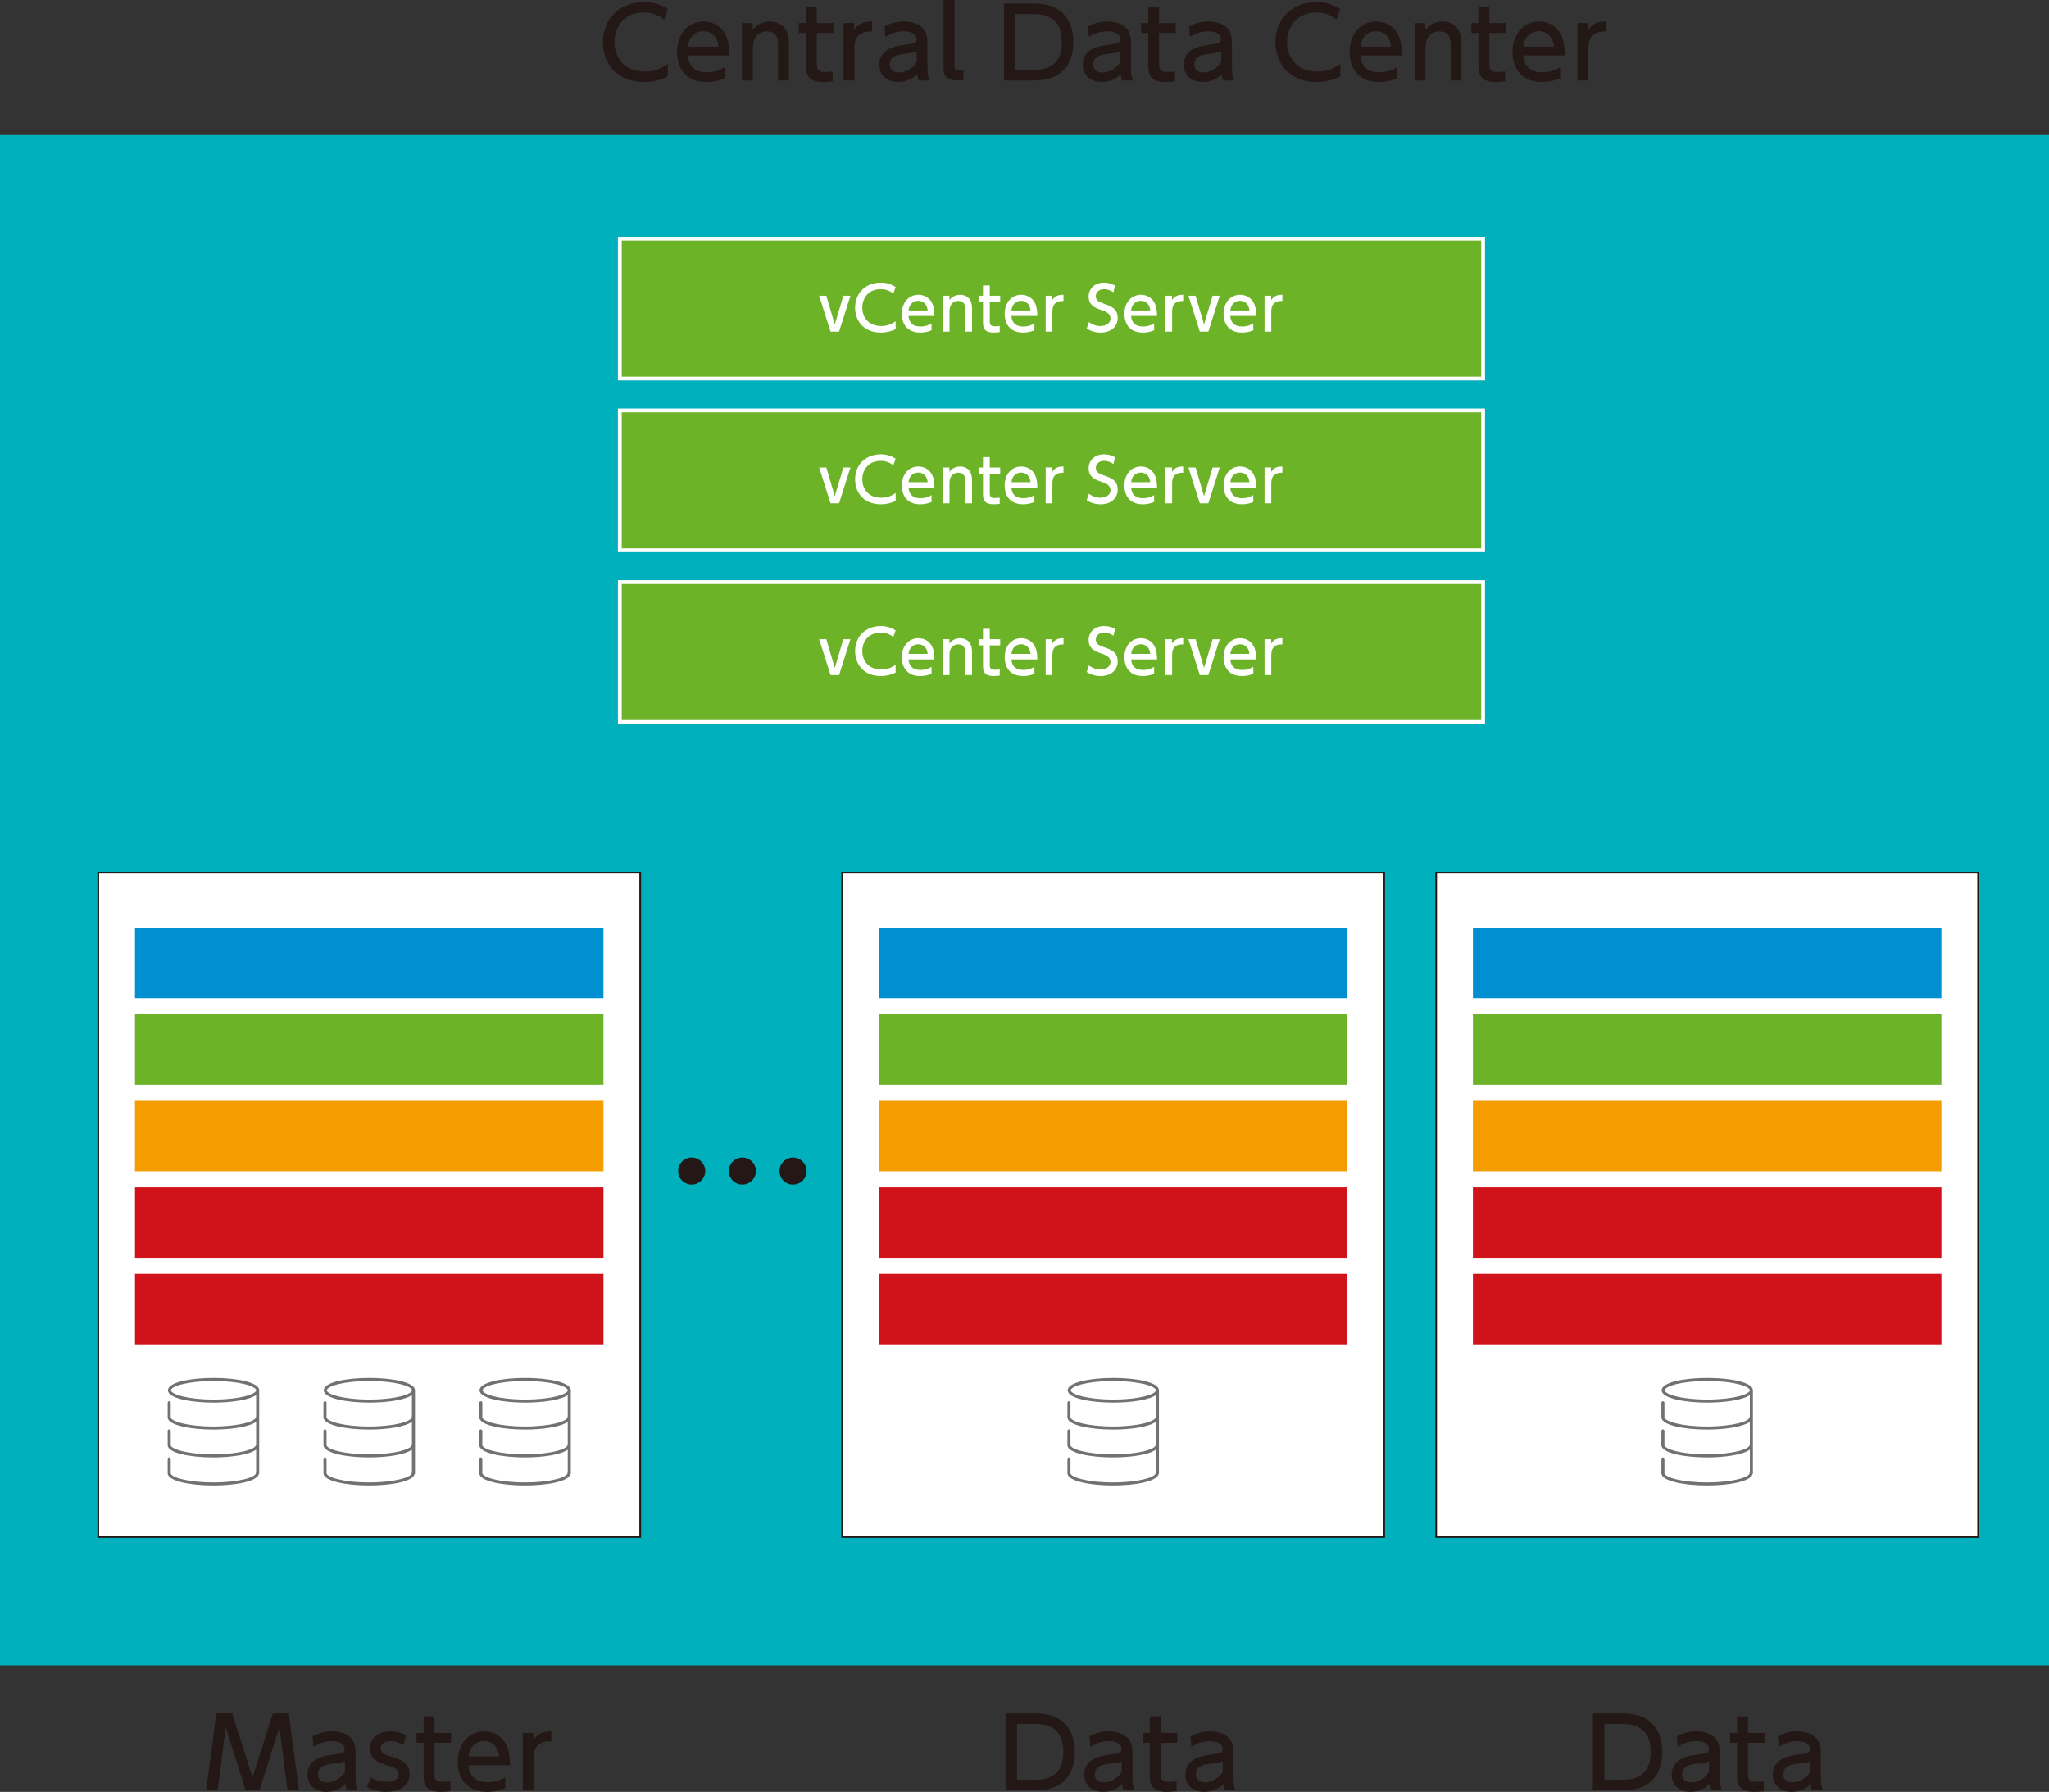 <?xml version="1.0" encoding="UTF-8"?><svg id="_レイヤー_2" xmlns="http://www.w3.org/2000/svg" xmlns:xlink="http://www.w3.org/1999/xlink" viewBox="0 0 152.185 133.122"><rect x="0" y="0" width="152.185" height="133.122" fill="#333333" stroke="none"/><defs><style>.cls-1{fill:#fff;}.cls-2{fill:#6db328;}.cls-3{fill:#717073;}.cls-4{clip-path:url(#clippath-2);}.cls-5{fill:#f49c00;}.cls-6{stroke:#231815;stroke-width:.129px;}.cls-6,.cls-7,.cls-8{fill:none;}.cls-9{fill:#0090d1;}.cls-10{clip-path:url(#clippath-1);}.cls-11{clip-path:url(#clippath-4);}.cls-12{clip-path:url(#clippath);}.cls-13{clip-path:url(#clippath-3);}.cls-14{fill:#00b0bd;}.cls-15{fill:#231815;}.cls-8{stroke:#fff;stroke-width:.283px;}.cls-16{fill:#d0121b;}</style><clipPath id="clippath"><rect class="cls-7" x="12.408" y="102.329" width="6.889" height="8.074"/></clipPath><clipPath id="clippath-1"><rect class="cls-7" x="23.98" y="102.329" width="6.889" height="8.074"/></clipPath><clipPath id="clippath-2"><rect class="cls-7" x="35.552" y="102.329" width="6.889" height="8.074"/></clipPath><clipPath id="clippath-3"><rect class="cls-7" x="79.234" y="102.329" width="6.889" height="8.074"/></clipPath><clipPath id="clippath-4"><rect class="cls-7" x="123.35" y="102.329" width="6.89" height="8.074"/></clipPath></defs><g id="_レイヤー_1-2"><rect class="cls-14" y="10.03" width="152.185" height="113.698"/><path class="cls-15" d="M49.598,4.745c-.461,.346-1.008,.569-1.714,.569-1.577,0-2.246-1.102-2.246-2.189,0-1.181,.778-2.196,2.174-2.196,.691,0,1.188,.252,1.505,.533l.281-.785c-.547-.36-1.123-.526-1.778-.526-1.678,0-3.038,1.145-3.038,2.981,0,1.598,1.051,2.959,3.053,2.959,.612,0,1.224-.13,1.764-.418v-.929Z"/><path class="cls-15" d="M51.094,3.463c.086-.835,.648-1.145,1.145-1.145,.245,0,1.022,.094,1.123,1.145h-2.268Zm3.074,.655c0-.346-.014-.893-.209-1.368-.382-.95-1.202-1.152-1.706-1.152-1.123,0-1.966,.907-1.966,2.275,0,.907,.432,2.218,2.182,2.218,.698,0,1.13-.18,1.354-.274v-.814c-.302,.173-.677,.367-1.332,.367-.814,0-1.339-.382-1.404-1.253h3.082Z"/><path class="cls-15" d="M55.919,5.976V3.564c0-.979,.619-1.231,1.037-1.231,.698,0,.835,.497,.835,.986v2.657h.806V3.312c0-.338-.022-.684-.194-1.03-.158-.324-.562-.684-1.224-.684-.504,0-.979,.223-1.274,.626v-.511h-.792V5.976h.806Z"/><path class="cls-15" d="M59.858,1.714h-.526v.734h.526v2.268c0,.626,0,1.375,1.26,1.375,.31,0,.562-.036,.727-.05v-.734c-.122,.014-.374,.043-.576,.043-.583,0-.605-.281-.605-.662V2.448h1.238v-.734h-1.238V.482h-.806V1.714Z"/><path class="cls-15" d="M63.458,5.976V3.586c0-.943,.518-1.282,1.318-1.246v-.742c-.583-.014-1.015,.151-1.332,.626v-.511h-.785V5.976h.799Z"/><path class="cls-15" d="M68.092,4.594c-.353,.605-.95,.792-1.339,.792-.432,0-.662-.252-.662-.605,0-.598,.554-.72,1.159-.792,.446-.05,.662-.086,.842-.173v.778Zm-2.333-1.843c.367-.23,.799-.425,1.368-.425,.569,0,.95,.216,.95,.59,0,.288-.151,.317-.929,.418-.77,.101-1.836,.338-1.836,1.476,0,.799,.576,1.282,1.397,1.282,.626,0,1.109-.266,1.426-.598,0,.216,.043,.374,.101,.482h.806c-.094-.216-.158-.482-.158-.893v-1.822c0-.475-.058-.821-.295-1.109-.317-.382-.85-.554-1.476-.554-.576,0-1.058,.166-1.418,.367l.065,.785Z"/><path class="cls-15" d="M71.564,5.234h-.317c-.353,0-.353-.18-.353-.367V0h-.814V4.91c0,.612,.072,1.066,1.051,1.066h.432v-.742Z"/><path class="cls-15" d="M75.423,1.044h1.246c1.001,0,2.196,.238,2.196,2.074,0,1.778-1.109,2.081-2.196,2.081h-1.246V1.044Zm-.85,4.932h2.239c2.477,0,2.909-1.721,2.909-2.851,0-1.519-.77-2.858-2.866-2.858h-2.282V5.976Z"/><path class="cls-15" d="M83.204,4.594c-.353,.605-.95,.792-1.339,.792-.432,0-.662-.252-.662-.605,0-.598,.554-.72,1.159-.792,.446-.05,.662-.086,.842-.173v.778Zm-2.333-1.843c.367-.23,.799-.425,1.368-.425,.569,0,.95,.216,.95,.59,0,.288-.151,.317-.929,.418-.77,.101-1.836,.338-1.836,1.476,0,.799,.576,1.282,1.397,1.282,.626,0,1.109-.266,1.426-.598,0,.216,.043,.374,.101,.482h.806c-.094-.216-.158-.482-.158-.893v-1.822c0-.475-.058-.821-.295-1.109-.317-.382-.85-.554-1.476-.554-.576,0-1.058,.166-1.418,.367l.065,.785Z"/><path class="cls-15" d="M85.282,1.714h-.526v.734h.526v2.268c0,.626,0,1.375,1.26,1.375,.31,0,.562-.036,.727-.05v-.734c-.122,.014-.374,.043-.576,.043-.583,0-.605-.281-.605-.662V2.448h1.238v-.734h-1.238V.482h-.806V1.714Z"/><path class="cls-15" d="M90.707,4.594c-.353,.605-.95,.792-1.339,.792-.432,0-.662-.252-.662-.605,0-.598,.554-.72,1.159-.792,.446-.05,.662-.086,.842-.173v.778Zm-2.333-1.843c.367-.23,.799-.425,1.368-.425,.569,0,.95,.216,.95,.59,0,.288-.151,.317-.929,.418-.77,.101-1.836,.338-1.836,1.476,0,.799,.576,1.282,1.397,1.282,.626,0,1.109-.266,1.426-.598,0,.216,.043,.374,.101,.482h.806c-.094-.216-.158-.482-.158-.893v-1.822c0-.475-.058-.821-.295-1.109-.317-.382-.85-.554-1.476-.554-.576,0-1.058,.166-1.418,.367l.065,.785Z"/><path class="cls-15" d="M99.549,4.745c-.461,.346-1.008,.569-1.714,.569-1.577,0-2.246-1.102-2.246-2.189,0-1.181,.778-2.196,2.174-2.196,.691,0,1.188,.252,1.505,.533l.281-.785c-.547-.36-1.123-.526-1.778-.526-1.678,0-3.038,1.145-3.038,2.981,0,1.598,1.051,2.959,3.053,2.959,.612,0,1.224-.13,1.764-.418v-.929Z"/><path class="cls-15" d="M101.046,3.463c.086-.835,.648-1.145,1.145-1.145,.245,0,1.022,.094,1.123,1.145h-2.268Zm3.074,.655c0-.346-.014-.893-.209-1.368-.382-.95-1.202-1.152-1.706-1.152-1.123,0-1.966,.907-1.966,2.275,0,.907,.432,2.218,2.182,2.218,.698,0,1.13-.18,1.354-.274v-.814c-.302,.173-.677,.367-1.332,.367-.814,0-1.339-.382-1.404-1.253h3.082Z"/><path class="cls-15" d="M105.871,5.976V3.564c0-.979,.619-1.231,1.037-1.231,.698,0,.835,.497,.835,.986v2.657h.806V3.312c0-.338-.022-.684-.194-1.03-.158-.324-.562-.684-1.224-.684-.504,0-.979,.223-1.274,.626v-.511h-.792V5.976h.806Z"/><path class="cls-15" d="M109.809,1.714h-.526v.734h.526v2.268c0,.626,0,1.375,1.26,1.375,.31,0,.562-.036,.727-.05v-.734c-.122,.014-.374,.043-.576,.043-.583,0-.605-.281-.605-.662V2.448h1.238v-.734h-1.238V.482h-.806V1.714Z"/><path class="cls-15" d="M113.147,3.463c.086-.835,.648-1.145,1.145-1.145,.245,0,1.022,.094,1.123,1.145h-2.268Zm3.074,.655c0-.346-.014-.893-.209-1.368-.382-.95-1.202-1.152-1.706-1.152-1.123,0-1.966,.907-1.966,2.275,0,.907,.432,2.218,2.182,2.218,.698,0,1.13-.18,1.354-.274v-.814c-.302,.173-.677,.367-1.332,.367-.814,0-1.339-.382-1.404-1.253h3.082Z"/><path class="cls-15" d="M117.972,5.976V3.586c0-.943,.518-1.282,1.318-1.246v-.742c-.583-.014-1.015,.151-1.332,.626v-.511h-.785V5.976h.799Z"/><polygon class="cls-15" points="20.756 128.312 21.347 133.007 22.204 133.007 21.448 127.297 20.267 127.297 18.755 132.042 17.25 127.297 16.069 127.297 15.313 133.007 16.17 133.007 16.76 128.312 18.244 133.007 19.273 133.007 20.756 128.312"/><path class="cls-15" d="M25.617,131.624c-.353,.605-.95,.792-1.339,.792-.432,0-.662-.252-.662-.605,0-.598,.554-.72,1.159-.792,.446-.05,.662-.086,.842-.173v.778Zm-2.333-1.843c.367-.23,.799-.425,1.368-.425,.569,0,.95,.216,.95,.59,0,.288-.151,.317-.929,.418-.77,.101-1.836,.338-1.836,1.476,0,.799,.576,1.282,1.397,1.282,.626,0,1.109-.266,1.426-.598,0,.216,.043,.374,.101,.482h.806c-.094-.216-.158-.482-.158-.893v-1.822c0-.475-.058-.821-.295-1.109-.317-.382-.85-.554-1.476-.554-.576,0-1.058,.166-1.418,.367l.065,.785Z"/><path class="cls-15" d="M30.174,128.91c-.389-.18-.749-.281-1.174-.281-.864,0-1.526,.482-1.526,1.267,0,.706,.454,.994,1.123,1.202,.778,.245,1.022,.324,1.022,.706,0,.274-.23,.576-.907,.576-.49,0-.828-.122-1.181-.317l-.266,.706c.461,.259,.958,.353,1.411,.353,.821,0,1.75-.338,1.75-1.325,0-.734-.497-1.022-1.145-1.224-.778-.245-1.001-.302-1.001-.684,0-.41,.418-.526,.734-.526,.396,0,.67,.122,.95,.281l.209-.734Z"/><path class="cls-15" d="M31.463,128.744h-.526v.734h.526v2.268c0,.626,0,1.375,1.26,1.375,.31,0,.562-.036,.727-.05v-.734c-.122,.014-.374,.043-.576,.043-.583,0-.605-.281-.605-.662v-2.239h1.238v-.734h-1.238v-1.231h-.806v1.231Z"/><path class="cls-15" d="M34.804,130.494c.086-.835,.648-1.145,1.145-1.145,.245,0,1.022,.094,1.123,1.145h-2.268Zm3.074,.655c0-.346-.014-.893-.209-1.368-.382-.95-1.202-1.152-1.706-1.152-1.123,0-1.966,.907-1.966,2.275,0,.907,.432,2.218,2.182,2.218,.698,0,1.13-.18,1.354-.274v-.814c-.302,.173-.677,.367-1.332,.367-.814,0-1.339-.382-1.404-1.253h3.082Z"/><path class="cls-15" d="M39.628,133.007v-2.39c0-.943,.518-1.282,1.318-1.246v-.742c-.583-.014-1.015,.151-1.332,.626v-.511h-.785v4.262h.799Z"/><path class="cls-15" d="M75.534,128.075h1.246c1.001,0,2.196,.238,2.196,2.074,0,1.778-1.109,2.081-2.196,2.081h-1.246v-4.154Zm-.85,4.932h2.239c2.477,0,2.909-1.721,2.909-2.851,0-1.519-.77-2.858-2.866-2.858h-2.282v5.71Z"/><path class="cls-15" d="M83.315,131.624c-.353,.605-.95,.792-1.339,.792-.432,0-.662-.252-.662-.605,0-.598,.554-.72,1.159-.792,.446-.05,.662-.086,.842-.173v.778Zm-2.333-1.843c.367-.23,.799-.425,1.368-.425s.95,.216,.95,.59c0,.288-.151,.317-.929,.418-.77,.101-1.836,.338-1.836,1.476,0,.799,.576,1.282,1.397,1.282,.626,0,1.109-.266,1.426-.598,0,.216,.043,.374,.101,.482h.806c-.094-.216-.158-.482-.158-.893v-1.822c0-.475-.058-.821-.295-1.109-.317-.382-.85-.554-1.476-.554-.576,0-1.058,.166-1.418,.367l.065,.785Z"/><path class="cls-15" d="M85.396,128.744h-.526v.734h.526v2.268c0,.626,0,1.375,1.26,1.375,.31,0,.562-.036,.727-.05v-.734c-.122,.014-.374,.043-.576,.043-.583,0-.605-.281-.605-.662v-2.239h1.238v-.734h-1.238v-1.231h-.806v1.231Z"/><path class="cls-15" d="M90.821,131.624c-.353,.605-.95,.792-1.339,.792-.432,0-.662-.252-.662-.605,0-.598,.554-.72,1.159-.792,.446-.05,.662-.086,.842-.173v.778Zm-2.333-1.843c.367-.23,.799-.425,1.368-.425,.569,0,.95,.216,.95,.59,0,.288-.151,.317-.929,.418-.77,.101-1.836,.338-1.836,1.476,0,.799,.576,1.282,1.397,1.282,.626,0,1.109-.266,1.426-.598,0,.216,.043,.374,.101,.482h.806c-.094-.216-.158-.482-.158-.893v-1.822c0-.475-.058-.821-.295-1.109-.317-.382-.85-.554-1.476-.554-.576,0-1.058,.166-1.418,.367l.065,.785Z"/><path class="cls-15" d="M119.159,128.075h1.246c1.001,0,2.196,.238,2.196,2.074,0,1.778-1.109,2.081-2.196,2.081h-1.246v-4.154Zm-.85,4.932h2.239c2.477,0,2.909-1.721,2.909-2.851,0-1.519-.77-2.858-2.866-2.858h-2.282v5.71Z"/><path class="cls-15" d="M126.94,131.624c-.353,.605-.95,.792-1.339,.792-.432,0-.662-.252-.662-.605,0-.598,.554-.72,1.159-.792,.446-.05,.662-.086,.842-.173v.778Zm-2.333-1.843c.367-.23,.799-.425,1.368-.425,.569,0,.95,.216,.95,.59,0,.288-.151,.317-.929,.418-.77,.101-1.836,.338-1.836,1.476,0,.799,.576,1.282,1.397,1.282,.626,0,1.109-.266,1.426-.598,0,.216,.043,.374,.101,.482h.806c-.094-.216-.158-.482-.158-.893v-1.822c0-.475-.058-.821-.295-1.109-.317-.382-.85-.554-1.476-.554-.576,0-1.058,.166-1.418,.367l.065,.785Z"/><path class="cls-15" d="M129.021,128.744h-.526v.734h.526v2.268c0,.626,0,1.375,1.26,1.375,.31,0,.562-.036,.727-.05v-.734c-.122,.014-.374,.043-.576,.043-.583,0-.605-.281-.605-.662v-2.239h1.238v-.734h-1.238v-1.231h-.806v1.231Z"/><path class="cls-15" d="M134.446,131.624c-.353,.605-.95,.792-1.339,.792-.432,0-.662-.252-.662-.605,0-.598,.554-.72,1.159-.792,.446-.05,.662-.086,.842-.173v.778Zm-2.333-1.843c.367-.23,.799-.425,1.368-.425s.95,.216,.95,.59c0,.288-.151,.317-.929,.418-.77,.101-1.836,.338-1.836,1.476,0,.799,.576,1.282,1.397,1.282,.626,0,1.109-.266,1.426-.598,0,.216,.043,.374,.101,.482h.806c-.094-.216-.158-.482-.158-.893v-1.822c0-.475-.058-.821-.295-1.109-.317-.382-.85-.554-1.476-.554-.576,0-1.058,.166-1.418,.367l.065,.785Z"/><path class="cls-15" d="M52.381,87c0-.556-.451-1.007-1.007-1.007s-1.007,.451-1.007,1.007c0,.556,.451,1.007,1.007,1.007s1.007-.451,1.007-1.007"/><path class="cls-15" d="M56.146,87c0-.556-.451-1.007-1.007-1.007s-1.007,.451-1.007,1.007c0,.556,.451,1.007,1.007,1.007s1.007-.451,1.007-1.007"/><path class="cls-15" d="M59.91,87c0-.556-.451-1.007-1.007-1.007s-1.007,.451-1.007,1.007c0,.556,.451,1.007,1.007,1.007s1.007-.451,1.007-1.007"/><rect class="cls-1" x="7.298" y="64.836" width="40.253" height="49.349"/><rect class="cls-6" x="7.298" y="64.836" width="40.253" height="49.349"/><rect class="cls-9" x="10.026" y="68.925" width="34.796" height="5.235"/><rect class="cls-2" x="10.026" y="75.354" width="34.796" height="5.235"/><rect class="cls-5" x="10.026" y="81.783" width="34.796" height="5.235"/><rect class="cls-16" x="10.026" y="88.212" width="34.796" height="5.235"/><rect class="cls-16" x="10.026" y="94.641" width="34.796" height="5.235"/><g class="cls-12"><path class="cls-3" d="M15.862,103.974c-1.959,0-3.162-.4-3.162-.686,0-.286,1.203-.687,3.162-.687,1.959,0,3.162,.399,3.162,.687,0,.288-1.203,.686-3.162,.686m3.389-.686c0-.6-1.705-.914-3.389-.914-1.683,0-3.388,.314-3.388,.914,0,.6,1.705,.913,3.388,.913,1.315,0,2.642-.191,3.161-.56v1.588c-.012,.018-.02,.039-.02,.061,0,.287-1.202,.687-3.162,.687-1.959,0-3.162-.4-3.162-.687v-1.078c0-.063-.05-.114-.113-.114-.062,0-.113,.051-.113,.114v1.078c0,.6,1.704,.913,3.388,.913,1.334,0,2.68-.197,3.182-.577v1.674c-.012,.018-.02,.039-.02,.061,0,.287-1.202,.687-3.162,.687-1.959,0-3.162-.4-3.162-.687v-1.055c0-.063-.05-.113-.113-.113-.062,0-.113,.05-.113,.113v1.055c0,.6,1.704,.914,3.388,.914,1.334,0,2.68-.198,3.182-.578v1.687c-.013,.017-.02,.039-.02,.06,0,.287-1.202,.687-3.162,.687-1.959,0-3.162-.4-3.162-.687v-1.055c0-.062-.05-.113-.113-.113-.062,0-.113,.051-.113,.113v1.055c0,.6,1.704,.913,3.388,.913,1.627,0,3.272-.292,3.383-.853h.026v-6.142h-.01c.007-.024,.011-.049,.011-.074"/></g><g class="cls-10"><path class="cls-3" d="M27.434,103.974c-1.959,0-3.162-.4-3.162-.686,0-.286,1.203-.687,3.162-.687,1.959,0,3.162,.399,3.162,.687,0,.288-1.203,.686-3.162,.686m3.389-.686c0-.6-1.705-.914-3.389-.914-1.683,0-3.388,.314-3.388,.914,0,.6,1.705,.913,3.388,.913,1.315,0,2.642-.191,3.161-.56v1.588c-.012,.018-.02,.039-.02,.061,0,.287-1.202,.687-3.162,.687-1.959,0-3.162-.4-3.162-.687v-1.078c0-.063-.05-.114-.113-.114-.062,0-.113,.051-.113,.114v1.078c0,.6,1.704,.913,3.388,.913,1.334,0,2.68-.197,3.182-.577v1.674c-.012,.018-.02,.039-.02,.061,0,.287-1.202,.687-3.162,.687-1.959,0-3.162-.4-3.162-.687v-1.055c0-.063-.05-.113-.113-.113-.062,0-.113,.05-.113,.113v1.055c0,.6,1.704,.914,3.388,.914,1.334,0,2.68-.198,3.182-.578v1.687c-.013,.017-.02,.039-.02,.06,0,.287-1.202,.687-3.162,.687-1.959,0-3.162-.4-3.162-.687v-1.055c0-.062-.05-.113-.113-.113-.062,0-.113,.051-.113,.113v1.055c0,.6,1.704,.913,3.388,.913,1.627,0,3.272-.292,3.383-.853h.026v-6.142h-.01c.007-.024,.011-.049,.011-.074"/></g><g class="cls-4"><path class="cls-3" d="M39.007,103.974c-1.959,0-3.162-.4-3.162-.686,0-.286,1.203-.687,3.162-.687,1.959,0,3.162,.399,3.162,.687,0,.288-1.203,.686-3.162,.686m3.389-.686c0-.6-1.705-.914-3.389-.914-1.683,0-3.388,.314-3.388,.914,0,.6,1.705,.913,3.388,.913,1.315,0,2.642-.191,3.161-.56v1.588c-.012,.018-.02,.039-.02,.061,0,.287-1.202,.687-3.162,.687-1.959,0-3.162-.4-3.162-.687v-1.078c0-.063-.05-.114-.113-.114-.062,0-.113,.051-.113,.114v1.078c0,.6,1.704,.913,3.388,.913,1.334,0,2.68-.197,3.182-.577v1.674c-.012,.018-.02,.039-.02,.061,0,.287-1.202,.687-3.162,.687-1.959,0-3.162-.4-3.162-.687v-1.055c0-.063-.05-.113-.113-.113-.062,0-.113,.05-.113,.113v1.055c0,.6,1.704,.914,3.388,.914,1.334,0,2.68-.198,3.182-.578v1.687c-.013,.017-.02,.039-.02,.06,0,.287-1.202,.687-3.162,.687-1.959,0-3.162-.4-3.162-.687v-1.055c0-.062-.05-.113-.113-.113-.062,0-.113,.051-.113,.113v1.055c0,.6,1.704,.913,3.388,.913,1.627,0,3.272-.292,3.383-.853h.026v-6.142h-.01c.007-.024,.011-.049,.011-.074"/></g><rect class="cls-1" x="62.552" y="64.836" width="40.253" height="49.349"/><rect class="cls-6" x="62.552" y="64.836" width="40.253" height="49.349"/><rect class="cls-9" x="65.28" y="68.925" width="34.796" height="5.235"/><rect class="cls-2" x="65.28" y="75.354" width="34.796" height="5.235"/><rect class="cls-5" x="65.28" y="81.783" width="34.796" height="5.235"/><rect class="cls-16" x="65.28" y="88.212" width="34.796" height="5.235"/><rect class="cls-16" x="65.28" y="94.641" width="34.796" height="5.235"/><g class="cls-13"><path class="cls-3" d="M82.689,103.974c-1.959,0-3.162-.4-3.162-.686,0-.286,1.203-.687,3.162-.687,1.959,0,3.162,.399,3.162,.687,0,.288-1.203,.686-3.162,.686m3.389-.686c0-.6-1.705-.914-3.389-.914-1.683,0-3.388,.314-3.388,.914,0,.6,1.705,.913,3.388,.913,1.315,0,2.642-.191,3.161-.56v1.588c-.012,.018-.02,.039-.02,.061,0,.287-1.202,.687-3.162,.687-1.959,0-3.162-.4-3.162-.687v-1.078c0-.063-.05-.114-.113-.114-.062,0-.113,.051-.113,.114v1.078c0,.6,1.704,.913,3.388,.913,1.334,0,2.68-.197,3.182-.577v1.674c-.012,.018-.02,.039-.02,.061,0,.287-1.202,.687-3.162,.687-1.959,0-3.162-.4-3.162-.687v-1.055c0-.063-.05-.113-.113-.113-.062,0-.113,.05-.113,.113v1.055c0,.6,1.704,.914,3.388,.914,1.334,0,2.68-.198,3.182-.578v1.687c-.013,.017-.02,.039-.02,.06,0,.287-1.202,.687-3.162,.687-1.959,0-3.162-.4-3.162-.687v-1.055c0-.062-.05-.113-.113-.113-.062,0-.113,.051-.113,.113v1.055c0,.6,1.704,.913,3.388,.913,1.627,0,3.272-.292,3.383-.853h.026v-6.142h-.01c.007-.024,.011-.049,.011-.074"/></g><rect class="cls-1" x="106.668" y="64.836" width="40.253" height="49.349"/><rect class="cls-6" x="106.668" y="64.836" width="40.253" height="49.349"/><rect class="cls-9" x="109.397" y="68.925" width="34.796" height="5.235"/><rect class="cls-2" x="109.397" y="75.354" width="34.796" height="5.235"/><rect class="cls-5" x="109.397" y="81.783" width="34.796" height="5.235"/><rect class="cls-16" x="109.397" y="88.212" width="34.796" height="5.235"/><rect class="cls-16" x="109.397" y="94.641" width="34.796" height="5.235"/><g class="cls-11"><path class="cls-3" d="M126.805,103.974c-1.959,0-3.162-.4-3.162-.686,0-.286,1.203-.687,3.162-.687,1.959,0,3.162,.399,3.162,.687,0,.288-1.203,.686-3.162,.686m3.389-.686c0-.6-1.705-.914-3.389-.914-1.683,0-3.388,.314-3.388,.914,0,.6,1.705,.913,3.388,.913,1.315,0,2.642-.191,3.161-.56v1.588c-.012,.018-.02,.039-.02,.061,0,.287-1.202,.687-3.162,.687-1.959,0-3.162-.4-3.162-.687v-1.078c0-.063-.05-.114-.113-.114-.062,0-.113,.051-.113,.114v1.078c0,.6,1.704,.913,3.388,.913,1.334,0,2.68-.197,3.182-.577v1.674c-.012,.018-.02,.039-.02,.061,0,.287-1.202,.687-3.162,.687-1.959,0-3.162-.4-3.162-.687v-1.055c0-.063-.05-.113-.113-.113-.062,0-.113,.05-.113,.113v1.055c0,.6,1.704,.914,3.388,.914,1.334,0,2.68-.198,3.182-.578v1.687c-.013,.017-.02,.039-.02,.06,0,.287-1.202,.687-3.162,.687-1.959,0-3.162-.4-3.162-.687v-1.055c0-.062-.05-.113-.113-.113-.062,0-.113,.051-.113,.113v1.055c0,.6,1.704,.913,3.388,.913,1.627,0,3.272-.292,3.383-.853h.026v-6.142h-.01c.007-.024,.011-.049,.011-.074"/></g><rect class="cls-2" x="46.035" y="17.734" width="64.12" height="10.387"/><rect class="cls-8" x="46.035" y="17.734" width="64.12" height="10.387"/><polygon class="cls-1" points="62.002 24.106 61.372 21.973 60.841 21.973 61.687 24.637 62.322 24.637 63.163 21.973 62.637 21.973 62.002 24.106"/><path class="cls-1" d="M66.521,23.867c-.288,.216-.63,.355-1.071,.355-.986,0-1.404-.689-1.404-1.368,0-.738,.486-1.372,1.359-1.372,.432,0,.743,.158,.941,.333l.176-.491c-.342-.225-.702-.328-1.112-.328-1.048,0-1.899,.716-1.899,1.863,0,.999,.657,1.849,1.908,1.849,.383,0,.765-.081,1.103-.261v-.581Z"/><path class="cls-1" d="M67.482,23.066c.054-.522,.405-.716,.716-.716,.153,0,.639,.059,.702,.716h-1.418Zm1.922,.409c0-.216-.009-.558-.13-.855-.239-.594-.752-.72-1.066-.72-.702,0-1.229,.567-1.229,1.422,0,.567,.27,1.386,1.363,1.386,.436,0,.707-.112,.846-.171v-.509c-.189,.108-.423,.23-.832,.23-.509,0-.837-.238-.878-.783h1.926Z"/><path class="cls-1" d="M70.522,24.637v-1.508c0-.612,.387-.77,.648-.77,.436,0,.522,.311,.522,.617v1.66h.504v-1.665c0-.211-.013-.427-.121-.643-.099-.202-.351-.427-.765-.427-.315,0-.612,.139-.797,.391v-.319h-.495v2.664h.504Z"/><path class="cls-1" d="M73.009,21.973h-.328v.459h.328v1.417c0,.392,0,.859,.788,.859,.194,0,.351-.022,.454-.031v-.459c-.077,.009-.234,.027-.36,.027-.365,0-.378-.175-.378-.414v-1.399h.774v-.459h-.774v-.77h-.504v.77Z"/><path class="cls-1" d="M75.122,23.066c.054-.522,.405-.716,.716-.716,.153,0,.639,.059,.702,.716h-1.418Zm1.922,.409c0-.216-.009-.558-.13-.855-.239-.594-.751-.72-1.066-.72-.702,0-1.229,.567-1.229,1.422,0,.567,.27,1.386,1.363,1.386,.437,0,.707-.112,.846-.171v-.509c-.189,.108-.423,.23-.832,.23-.509,0-.837-.238-.878-.783h1.926Z"/><path class="cls-1" d="M78.164,24.637v-1.494c0-.59,.324-.801,.824-.779v-.464c-.365-.009-.634,.094-.832,.391v-.319h-.491v2.664h.499Z"/><path class="cls-1" d="M82.821,21.221c-.126-.072-.405-.225-.832-.225-.657,0-1.134,.432-1.134,1.039,0,.545,.333,.801,.932,.995,.418,.135,.693,.288,.693,.635,0,.369-.365,.558-.756,.558-.31,0-.594-.112-.855-.297l-.153,.482c.319,.207,.657,.301,1.044,.301,.76,0,1.255-.459,1.255-1.085,0-.706-.522-.886-1.026-1.062-.374-.13-.599-.238-.599-.553,0-.297,.239-.527,.617-.527,.257,0,.477,.086,.689,.234l.126-.495Z"/><path class="cls-1" d="M84.013,23.066c.054-.522,.405-.716,.716-.716,.153,0,.639,.059,.702,.716h-1.418Zm1.922,.409c0-.216-.009-.558-.13-.855-.238-.594-.751-.72-1.066-.72-.702,0-1.229,.567-1.229,1.422,0,.567,.27,1.386,1.364,1.386,.436,0,.706-.112,.846-.171v-.509c-.189,.108-.423,.23-.832,.23-.509,0-.837-.238-.878-.783h1.926Z"/><path class="cls-1" d="M87.055,24.637v-1.494c0-.59,.324-.801,.823-.779v-.464c-.365-.009-.634,.094-.832,.391v-.319h-.491v2.664h.5Z"/><polygon class="cls-1" points="89.429 24.106 88.799 21.973 88.268 21.973 89.114 24.637 89.748 24.637 90.59 21.973 90.063 21.973 89.429 24.106"/><path class="cls-1" d="M91.38,23.066c.054-.522,.405-.716,.715-.716,.153,0,.639,.059,.702,.716h-1.417Zm1.921,.409c0-.216-.009-.558-.13-.855-.238-.594-.751-.72-1.066-.72-.702,0-1.228,.567-1.228,1.422,0,.567,.27,1.386,1.363,1.386,.436,0,.706-.112,.846-.171v-.509c-.189,.108-.423,.23-.833,.23-.508,0-.837-.238-.878-.783h1.926Z"/><path class="cls-1" d="M94.422,24.637v-1.494c0-.59,.324-.801,.823-.779v-.464c-.365-.009-.634,.094-.832,.391v-.319h-.491v2.664h.5Z"/><rect class="cls-2" x="46.035" y="30.49" width="64.12" height="10.387"/><rect class="cls-8" x="46.035" y="30.49" width="64.12" height="10.387"/><polygon class="cls-1" points="62.002 36.862 61.372 34.729 60.841 34.729 61.687 37.393 62.322 37.393 63.163 34.729 62.637 34.729 62.002 36.862"/><path class="cls-1" d="M66.521,36.623c-.288,.216-.63,.355-1.071,.355-.986,0-1.404-.689-1.404-1.368,0-.738,.486-1.372,1.359-1.372,.432,0,.743,.158,.941,.333l.176-.491c-.342-.225-.702-.328-1.112-.328-1.048,0-1.899,.716-1.899,1.863,0,.999,.657,1.849,1.908,1.849,.383,0,.765-.081,1.103-.261v-.581Z"/><path class="cls-1" d="M67.482,35.822c.054-.522,.405-.716,.716-.716,.153,0,.639,.059,.702,.716h-1.418Zm1.922,.409c0-.216-.009-.558-.13-.855-.239-.594-.752-.72-1.066-.72-.702,0-1.229,.567-1.229,1.422,0,.567,.27,1.386,1.363,1.386,.436,0,.707-.112,.846-.171v-.509c-.189,.108-.423,.23-.832,.23-.509,0-.837-.238-.878-.783h1.926Z"/><path class="cls-1" d="M70.522,37.393v-1.508c0-.612,.387-.77,.648-.77,.436,0,.522,.311,.522,.617v1.66h.504v-1.665c0-.211-.013-.427-.121-.643-.099-.202-.351-.427-.765-.427-.315,0-.612,.139-.797,.391v-.319h-.495v2.664h.504Z"/><path class="cls-1" d="M73.009,34.729h-.328v.459h.328v1.417c0,.392,0,.859,.788,.859,.194,0,.351-.022,.454-.031v-.459c-.077,.009-.234,.027-.36,.027-.365,0-.378-.175-.378-.414v-1.399h.774v-.459h-.774v-.77h-.504v.77Z"/><path class="cls-1" d="M75.122,35.822c.054-.522,.405-.716,.716-.716,.153,0,.639,.059,.702,.716h-1.418Zm1.922,.409c0-.216-.009-.558-.13-.855-.239-.594-.751-.72-1.066-.72-.702,0-1.229,.567-1.229,1.422,0,.567,.27,1.386,1.363,1.386,.437,0,.707-.112,.846-.171v-.509c-.189,.108-.423,.23-.832,.23-.509,0-.837-.238-.878-.783h1.926Z"/><path class="cls-1" d="M78.164,37.393v-1.494c0-.59,.324-.801,.824-.779v-.464c-.365-.009-.634,.094-.832,.391v-.319h-.491v2.664h.499Z"/><path class="cls-1" d="M82.821,33.977c-.126-.072-.405-.225-.832-.225-.657,0-1.134,.432-1.134,1.039,0,.545,.333,.801,.932,.995,.418,.135,.693,.288,.693,.635,0,.369-.365,.558-.756,.558-.31,0-.594-.112-.855-.297l-.153,.482c.319,.207,.657,.301,1.044,.301,.76,0,1.255-.459,1.255-1.085,0-.706-.522-.886-1.026-1.062-.374-.13-.599-.238-.599-.553,0-.297,.239-.527,.617-.527,.257,0,.477,.086,.689,.234l.126-.495Z"/><path class="cls-1" d="M84.013,35.822c.054-.522,.405-.716,.716-.716,.153,0,.639,.059,.702,.716h-1.418Zm1.922,.409c0-.216-.009-.558-.13-.855-.238-.594-.751-.72-1.066-.72-.702,0-1.229,.567-1.229,1.422,0,.567,.27,1.386,1.364,1.386,.436,0,.706-.112,.846-.171v-.509c-.189,.108-.423,.23-.832,.23-.509,0-.837-.238-.878-.783h1.926Z"/><path class="cls-1" d="M87.055,37.393v-1.494c0-.59,.324-.801,.823-.779v-.464c-.365-.009-.634,.094-.832,.391v-.319h-.491v2.664h.5Z"/><polygon class="cls-1" points="89.429 36.862 88.799 34.729 88.268 34.729 89.114 37.393 89.748 37.393 90.59 34.729 90.063 34.729 89.429 36.862"/><path class="cls-1" d="M91.38,35.822c.054-.522,.405-.716,.715-.716,.153,0,.639,.059,.702,.716h-1.417Zm1.921,.409c0-.216-.009-.558-.13-.855-.238-.594-.751-.72-1.066-.72-.702,0-1.228,.567-1.228,1.422,0,.567,.27,1.386,1.363,1.386,.436,0,.706-.112,.846-.171v-.509c-.189,.108-.423,.23-.833,.23-.508,0-.837-.238-.878-.783h1.926Z"/><path class="cls-1" d="M94.422,37.393v-1.494c0-.59,.324-.801,.823-.779v-.464c-.365-.009-.634,.094-.832,.391v-.319h-.491v2.664h.5Z"/><rect class="cls-2" x="46.035" y="43.246" width="64.12" height="10.387"/><rect class="cls-8" x="46.035" y="43.246" width="64.12" height="10.387"/><polygon class="cls-1" points="62.002 49.618 61.372 47.485 60.841 47.485 61.687 50.149 62.322 50.149 63.163 47.485 62.637 47.485 62.002 49.618"/><path class="cls-1" d="M66.521,49.379c-.288,.216-.63,.355-1.071,.355-.986,0-1.404-.689-1.404-1.368,0-.738,.486-1.372,1.359-1.372,.432,0,.743,.158,.941,.333l.176-.491c-.342-.225-.702-.328-1.112-.328-1.048,0-1.899,.716-1.899,1.863,0,.999,.657,1.849,1.908,1.849,.383,0,.765-.081,1.103-.261v-.581Z"/><path class="cls-1" d="M67.482,48.578c.054-.522,.405-.716,.716-.716,.153,0,.639,.059,.702,.716h-1.418Zm1.922,.409c0-.216-.009-.558-.13-.855-.239-.594-.752-.72-1.066-.72-.702,0-1.229,.567-1.229,1.422,0,.567,.27,1.386,1.363,1.386,.436,0,.707-.112,.846-.171v-.509c-.189,.108-.423,.23-.832,.23-.509,0-.837-.238-.878-.783h1.926Z"/><path class="cls-1" d="M70.522,50.149v-1.508c0-.612,.387-.77,.648-.77,.436,0,.522,.311,.522,.617v1.66h.504v-1.665c0-.211-.013-.427-.121-.643-.099-.202-.351-.427-.765-.427-.315,0-.612,.139-.797,.391v-.319h-.495v2.664h.504Z"/><path class="cls-1" d="M73.009,47.485h-.328v.459h.328v1.417c0,.392,0,.859,.788,.859,.194,0,.351-.022,.454-.031v-.459c-.077,.009-.234,.027-.36,.027-.365,0-.378-.175-.378-.414v-1.399h.774v-.459h-.774v-.77h-.504v.77Z"/><path class="cls-1" d="M75.122,48.578c.054-.522,.405-.716,.716-.716,.153,0,.639,.059,.702,.716h-1.418Zm1.922,.409c0-.216-.009-.558-.13-.855-.239-.594-.751-.72-1.066-.72-.702,0-1.229,.567-1.229,1.422,0,.567,.27,1.386,1.363,1.386,.437,0,.707-.112,.846-.171v-.509c-.189,.108-.423,.23-.832,.23-.509,0-.837-.238-.878-.783h1.926Z"/><path class="cls-1" d="M78.164,50.149v-1.494c0-.59,.324-.801,.824-.779v-.464c-.365-.009-.634,.094-.832,.391v-.319h-.491v2.664h.499Z"/><path class="cls-1" d="M82.821,46.733c-.126-.072-.405-.225-.832-.225-.657,0-1.134,.432-1.134,1.039,0,.545,.333,.801,.932,.995,.418,.135,.693,.288,.693,.635,0,.369-.365,.558-.756,.558-.31,0-.594-.112-.855-.297l-.153,.482c.319,.207,.657,.301,1.044,.301,.76,0,1.255-.459,1.255-1.085,0-.706-.522-.886-1.026-1.062-.374-.13-.599-.238-.599-.553,0-.297,.239-.527,.617-.527,.257,0,.477,.086,.689,.234l.126-.495Z"/><path class="cls-1" d="M84.013,48.578c.054-.522,.405-.716,.716-.716,.153,0,.639,.059,.702,.716h-1.418Zm1.922,.409c0-.216-.009-.558-.13-.855-.238-.594-.751-.72-1.066-.72-.702,0-1.229,.567-1.229,1.422,0,.567,.27,1.386,1.364,1.386,.436,0,.706-.112,.846-.171v-.509c-.189,.108-.423,.23-.832,.23-.509,0-.837-.238-.878-.783h1.926Z"/><path class="cls-1" d="M87.055,50.149v-1.494c0-.59,.324-.801,.823-.779v-.464c-.365-.009-.634,.094-.832,.391v-.319h-.491v2.664h.5Z"/><polygon class="cls-1" points="89.429 49.618 88.799 47.485 88.268 47.485 89.114 50.149 89.748 50.149 90.59 47.485 90.063 47.485 89.429 49.618"/><path class="cls-1" d="M91.38,48.578c.054-.522,.405-.716,.715-.716,.153,0,.639,.059,.702,.716h-1.417Zm1.921,.409c0-.216-.009-.558-.13-.855-.238-.594-.751-.72-1.066-.72-.702,0-1.228,.567-1.228,1.422,0,.567,.27,1.386,1.363,1.386,.436,0,.706-.112,.846-.171v-.509c-.189,.108-.423,.23-.833,.23-.508,0-.837-.238-.878-.783h1.926Z"/><path class="cls-1" d="M94.422,50.149v-1.494c0-.59,.324-.801,.823-.779v-.464c-.365-.009-.634,.094-.832,.391v-.319h-.491v2.664h.5Z"/></g></svg>